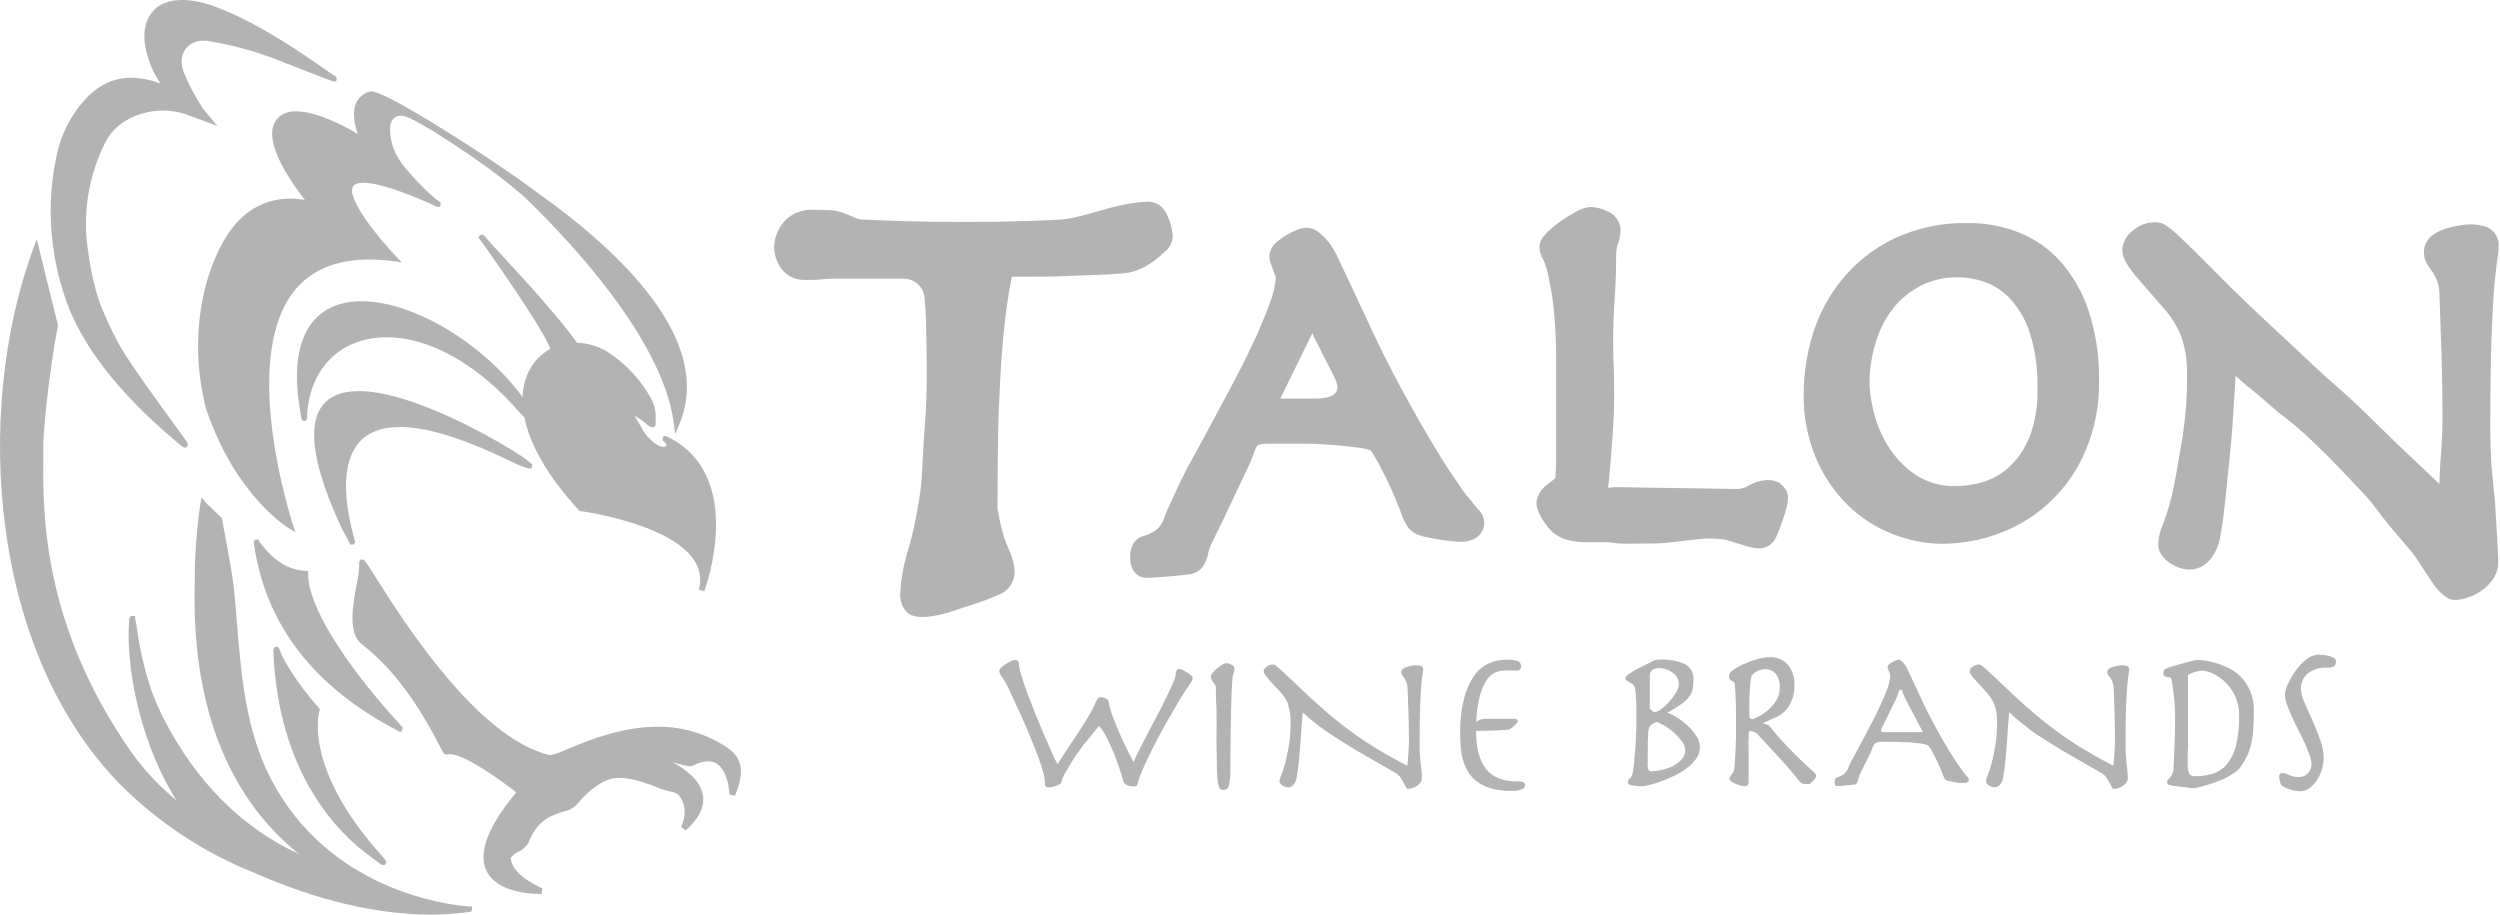 <svg width="82" height="30" viewBox="0 0 82 30" fill="none" xmlns="http://www.w3.org/2000/svg">
<path d="M32.835 21.896C32.885 21.853 32.939 21.814 32.995 21.779C33.052 21.743 33.111 21.709 33.171 21.68C33.21 21.661 33.252 21.65 33.295 21.647C33.311 21.644 33.328 21.645 33.343 21.649C33.359 21.654 33.374 21.663 33.386 21.674C33.398 21.685 33.407 21.699 33.413 21.715C33.418 21.73 33.42 21.747 33.418 21.764C33.428 21.883 33.452 22.001 33.49 22.114C33.538 22.279 33.601 22.47 33.679 22.684C33.757 22.898 33.844 23.125 33.94 23.364C34.036 23.602 34.131 23.832 34.225 24.054C34.319 24.276 34.407 24.478 34.489 24.66C34.571 24.84 34.637 24.976 34.688 25.068C34.719 25.013 34.769 24.936 34.835 24.837L35.056 24.496L35.317 24.104C35.408 23.968 35.494 23.834 35.574 23.702C35.654 23.571 35.734 23.451 35.791 23.339C35.843 23.25 35.889 23.157 35.928 23.06C35.95 23.003 35.98 22.949 36.018 22.9C36.028 22.889 36.041 22.881 36.055 22.875C36.069 22.869 36.084 22.866 36.099 22.866C36.122 22.867 36.144 22.871 36.165 22.876L36.252 22.9C36.278 22.909 36.302 22.922 36.324 22.939C36.332 22.943 36.339 22.95 36.344 22.958C36.349 22.965 36.352 22.974 36.354 22.983C36.392 23.199 36.454 23.41 36.54 23.613C36.724 24.087 36.938 24.549 37.18 24.997C37.222 24.897 37.285 24.763 37.369 24.596L37.648 24.05C37.748 23.852 37.855 23.65 37.968 23.444C38.081 23.238 38.178 23.046 38.259 22.866C38.346 22.688 38.417 22.534 38.475 22.402C38.517 22.321 38.546 22.234 38.562 22.145C38.556 22.089 38.568 22.033 38.595 21.984C38.607 21.971 38.622 21.96 38.638 21.953C38.655 21.945 38.673 21.942 38.691 21.943C38.728 21.948 38.764 21.959 38.797 21.978C38.847 22.002 38.895 22.029 38.941 22.06C38.985 22.089 39.027 22.121 39.068 22.156C39.094 22.174 39.113 22.2 39.122 22.231C39.12 22.27 39.109 22.308 39.088 22.341C39.066 22.383 39.027 22.441 38.975 22.516C38.922 22.591 38.856 22.692 38.776 22.819C38.696 22.945 38.598 23.108 38.485 23.31C38.339 23.558 38.198 23.806 38.062 24.056C37.927 24.306 37.808 24.538 37.705 24.754C37.598 24.967 37.514 25.153 37.451 25.311C37.403 25.414 37.364 25.521 37.337 25.631C37.323 25.738 37.286 25.791 37.227 25.791H37.134C37.094 25.789 37.055 25.782 37.017 25.77C36.978 25.759 36.942 25.742 36.91 25.719C36.879 25.698 36.857 25.666 36.847 25.63C36.819 25.523 36.777 25.383 36.721 25.21C36.663 25.036 36.597 24.858 36.522 24.674C36.447 24.49 36.362 24.32 36.285 24.162C36.224 24.034 36.143 23.916 36.045 23.814C35.977 23.896 35.899 23.992 35.811 24.102C35.724 24.212 35.632 24.322 35.536 24.432C35.446 24.554 35.359 24.677 35.275 24.8C35.191 24.924 35.118 25.041 35.056 25.149C34.987 25.26 34.931 25.358 34.888 25.445C34.852 25.51 34.827 25.579 34.816 25.652C34.811 25.666 34.804 25.679 34.795 25.69C34.786 25.702 34.774 25.711 34.761 25.718C34.725 25.74 34.687 25.758 34.647 25.772C34.604 25.788 34.559 25.801 34.513 25.811C34.477 25.819 34.44 25.824 34.403 25.825C34.367 25.828 34.331 25.817 34.303 25.794C34.277 25.75 34.266 25.698 34.273 25.647C34.268 25.558 34.254 25.47 34.231 25.383C34.185 25.203 34.129 25.025 34.063 24.852C33.978 24.618 33.857 24.315 33.7 23.944C33.543 23.573 33.333 23.112 33.071 22.562C33.015 22.435 32.945 22.315 32.864 22.202C32.812 22.146 32.781 22.075 32.774 21.999C32.783 21.959 32.806 21.923 32.84 21.9" fill="#B3B3B3"/>
<path d="M39.89 23.087C39.884 22.95 39.881 22.822 39.881 22.703C39.883 22.65 39.883 22.596 39.881 22.543C39.877 22.501 39.86 22.461 39.833 22.43C39.795 22.39 39.763 22.345 39.74 22.295C39.724 22.259 39.716 22.22 39.716 22.181C39.724 22.137 39.746 22.096 39.778 22.064C39.822 22.012 39.87 21.964 39.922 21.92C39.975 21.876 40.031 21.836 40.09 21.8C40.13 21.772 40.176 21.755 40.225 21.749C40.286 21.753 40.345 21.773 40.396 21.807C40.419 21.815 40.439 21.828 40.456 21.846C40.472 21.863 40.485 21.883 40.492 21.906C40.492 21.963 40.482 22.02 40.462 22.074C40.439 22.14 40.426 22.208 40.423 22.277C40.404 22.479 40.389 22.817 40.379 23.291C40.368 23.765 40.36 24.412 40.355 25.233C40.365 25.416 40.348 25.6 40.303 25.779C40.294 25.816 40.273 25.85 40.242 25.874C40.212 25.899 40.174 25.912 40.135 25.913C40.106 25.914 40.076 25.909 40.049 25.897C40.017 25.877 39.994 25.846 39.983 25.811C39.96 25.743 39.945 25.672 39.938 25.601C39.927 25.507 39.919 25.376 39.914 25.209C39.914 25.049 39.914 24.831 39.905 24.576C39.895 24.322 39.905 24.014 39.905 23.652C39.905 23.409 39.901 23.219 39.895 23.083" fill="#B3B3B3"/>
<path d="M42.259 23.113C42.193 22.95 42.097 22.802 41.974 22.676L41.699 22.378C41.63 22.303 41.577 22.241 41.539 22.192C41.511 22.158 41.487 22.121 41.467 22.082C41.456 22.06 41.45 22.035 41.449 22.01C41.454 21.982 41.464 21.955 41.479 21.932C41.495 21.908 41.515 21.888 41.539 21.872C41.6 21.821 41.678 21.795 41.758 21.797C41.774 21.797 41.789 21.801 41.803 21.807C41.835 21.825 41.865 21.846 41.893 21.869C41.936 21.903 41.997 21.957 42.075 22.029C42.153 22.102 42.26 22.202 42.395 22.329C42.757 22.681 43.09 22.99 43.394 23.256C43.698 23.521 43.997 23.762 44.291 23.977C44.583 24.191 44.88 24.389 45.181 24.571C45.482 24.754 45.808 24.936 46.161 25.117L46.185 24.85C46.191 24.772 46.197 24.699 46.202 24.631C46.202 24.562 46.202 24.491 46.212 24.421C46.221 24.351 46.212 24.274 46.212 24.19C46.212 23.888 46.207 23.611 46.197 23.36C46.188 23.108 46.179 22.852 46.17 22.591C46.169 22.516 46.155 22.442 46.129 22.372C46.109 22.324 46.085 22.277 46.056 22.234L45.988 22.138C45.968 22.11 45.957 22.076 45.957 22.042C45.957 22.022 45.962 22.002 45.972 21.984C45.981 21.966 45.995 21.951 46.012 21.94C46.052 21.91 46.098 21.888 46.146 21.874C46.199 21.858 46.252 21.845 46.306 21.835C46.355 21.827 46.404 21.822 46.454 21.821C46.505 21.821 46.555 21.829 46.604 21.845C46.628 21.852 46.649 21.867 46.662 21.888C46.676 21.909 46.682 21.934 46.679 21.959C46.678 22.009 46.672 22.06 46.662 22.109C46.65 22.173 46.636 22.287 46.62 22.449C46.604 22.611 46.591 22.841 46.582 23.14C46.57 23.44 46.564 23.847 46.564 24.36C46.564 24.52 46.564 24.653 46.574 24.768C46.583 24.884 46.59 24.988 46.601 25.077C46.612 25.167 46.622 25.245 46.628 25.314C46.635 25.383 46.638 25.45 46.638 25.514C46.639 25.573 46.62 25.629 46.583 25.674C46.548 25.719 46.505 25.758 46.457 25.788C46.411 25.817 46.361 25.839 46.309 25.854C46.269 25.866 46.228 25.873 46.186 25.875C46.17 25.872 46.155 25.866 46.142 25.856C46.129 25.846 46.12 25.832 46.114 25.817L46.042 25.679C46.015 25.626 45.981 25.57 45.943 25.511C45.902 25.449 45.847 25.397 45.783 25.359C45.417 25.146 45.097 24.962 44.822 24.807C44.548 24.652 44.314 24.512 44.121 24.387C43.924 24.266 43.757 24.159 43.62 24.067C43.483 23.975 43.363 23.89 43.26 23.813C43.156 23.736 43.063 23.652 42.981 23.59C42.9 23.528 42.821 23.444 42.733 23.366C42.719 23.466 42.706 23.604 42.695 23.779C42.683 23.954 42.67 24.143 42.656 24.346C42.642 24.55 42.625 24.755 42.605 24.96C42.585 25.166 42.559 25.352 42.527 25.518C42.513 25.604 42.474 25.685 42.416 25.751C42.396 25.774 42.371 25.792 42.344 25.805C42.316 25.818 42.286 25.826 42.256 25.826C42.227 25.825 42.198 25.821 42.17 25.812C42.136 25.803 42.103 25.789 42.074 25.77C42.046 25.754 42.02 25.733 41.998 25.71C41.979 25.689 41.968 25.662 41.968 25.634C41.974 25.562 41.994 25.491 42.026 25.425C42.074 25.301 42.115 25.175 42.149 25.047C42.193 24.889 42.234 24.697 42.272 24.471C42.314 24.206 42.334 23.938 42.331 23.67C42.336 23.482 42.307 23.295 42.245 23.118" fill="#B3B3B3"/>
<path d="M49.783 23.659C49.777 23.684 49.764 23.707 49.746 23.725C49.717 23.758 49.686 23.789 49.653 23.817C49.619 23.847 49.583 23.875 49.546 23.901C49.521 23.92 49.491 23.931 49.459 23.934C49.253 23.953 49.062 23.963 48.886 23.965C48.71 23.967 48.553 23.97 48.416 23.974C48.416 24.524 48.522 24.938 48.736 25.215C48.949 25.492 49.293 25.631 49.767 25.631C49.836 25.626 49.905 25.636 49.97 25.659C49.989 25.671 50.003 25.689 50.012 25.71C50.021 25.73 50.024 25.753 50.021 25.775C50.014 25.801 50.002 25.824 49.984 25.843C49.966 25.863 49.944 25.877 49.919 25.886C49.803 25.93 49.679 25.949 49.555 25.94C49.33 25.945 49.106 25.916 48.889 25.854C48.723 25.805 48.567 25.727 48.428 25.623C48.31 25.533 48.211 25.419 48.137 25.29C48.067 25.165 48.013 25.031 47.977 24.892C47.94 24.753 47.917 24.612 47.908 24.469C47.898 24.327 47.894 24.192 47.894 24.064C47.885 23.676 47.928 23.289 48.02 22.913C48.086 22.645 48.199 22.392 48.353 22.164C48.474 21.988 48.64 21.848 48.833 21.759C49.01 21.68 49.2 21.639 49.394 21.639C49.526 21.631 49.659 21.646 49.786 21.683C49.818 21.696 49.845 21.718 49.863 21.747C49.882 21.776 49.891 21.809 49.888 21.844C49.892 21.862 49.892 21.882 49.887 21.901C49.882 21.919 49.873 21.936 49.861 21.951C49.848 21.965 49.833 21.977 49.815 21.985C49.797 21.992 49.778 21.995 49.759 21.994H49.354C49.243 21.994 49.134 22.018 49.033 22.063C48.917 22.12 48.819 22.21 48.752 22.321C48.653 22.481 48.58 22.656 48.536 22.839C48.468 23.116 48.428 23.4 48.419 23.685C48.457 23.651 48.501 23.625 48.548 23.606C48.606 23.584 48.666 23.574 48.728 23.576H49.655C49.741 23.576 49.784 23.603 49.784 23.657" fill="#B3B3B3"/>
<path d="M53.664 22.993C53.662 22.877 53.654 22.761 53.641 22.646C53.637 22.589 53.62 22.535 53.593 22.485C53.571 22.457 53.545 22.434 53.514 22.417L53.367 22.33C53.35 22.321 53.337 22.308 53.328 22.291C53.319 22.275 53.315 22.256 53.316 22.237C53.316 22.217 53.324 22.198 53.336 22.183C53.368 22.149 53.404 22.12 53.444 22.096C53.531 22.038 53.621 21.985 53.714 21.936C53.838 21.872 54.01 21.785 54.23 21.675C54.258 21.662 54.288 21.651 54.319 21.645C54.372 21.637 54.426 21.634 54.479 21.635C54.747 21.623 55.014 21.672 55.259 21.779C55.352 21.827 55.429 21.902 55.48 21.994C55.531 22.086 55.553 22.191 55.544 22.295C55.546 22.402 55.537 22.51 55.517 22.615C55.497 22.706 55.456 22.79 55.397 22.862C55.322 22.952 55.235 23.032 55.139 23.099C54.995 23.2 54.846 23.293 54.692 23.377C54.805 23.417 54.913 23.471 55.013 23.537C55.137 23.615 55.253 23.704 55.36 23.805C55.467 23.905 55.562 24.018 55.642 24.141C55.716 24.25 55.756 24.378 55.758 24.509C55.758 24.646 55.714 24.78 55.632 24.89C55.542 25.013 55.434 25.121 55.312 25.21C55.181 25.307 55.04 25.389 54.892 25.457C54.739 25.528 54.594 25.588 54.459 25.636C54.323 25.684 54.205 25.721 54.105 25.747C54.042 25.765 53.978 25.778 53.913 25.785C53.772 25.791 53.631 25.781 53.493 25.755C53.466 25.751 53.441 25.739 53.423 25.719C53.404 25.7 53.393 25.674 53.391 25.647C53.394 25.623 53.402 25.6 53.414 25.58C53.427 25.559 53.443 25.541 53.463 25.527C53.51 25.486 53.541 25.429 53.549 25.367C53.562 25.303 53.577 25.207 53.589 25.082C53.602 24.957 53.617 24.815 53.631 24.656C53.645 24.498 53.655 24.336 53.661 24.15C53.668 23.965 53.673 23.798 53.673 23.628C53.673 23.358 53.673 23.148 53.673 22.996L53.664 22.993ZM54.041 25.047C54.041 25.103 54.047 25.16 54.058 25.215C54.062 25.242 54.075 25.267 54.097 25.284C54.117 25.294 54.14 25.299 54.162 25.298C54.27 25.296 54.377 25.283 54.483 25.26C54.608 25.235 54.731 25.193 54.846 25.137C54.959 25.082 55.061 25.009 55.149 24.92C55.19 24.878 55.223 24.828 55.245 24.773C55.266 24.718 55.277 24.659 55.275 24.6C55.271 24.506 55.239 24.415 55.182 24.339C55.115 24.242 55.038 24.152 54.952 24.072C54.86 23.985 54.759 23.906 54.652 23.838C54.556 23.775 54.454 23.721 54.346 23.678C54.304 23.693 54.263 23.711 54.223 23.733C54.188 23.751 54.156 23.774 54.127 23.801C54.083 23.878 54.06 23.965 54.062 24.053C54.05 24.183 54.044 24.411 54.046 24.736C54.046 24.864 54.046 24.967 54.046 25.042L54.041 25.047ZM54.19 23.321C54.216 23.342 54.249 23.354 54.282 23.355C54.359 23.344 54.431 23.31 54.489 23.259C54.583 23.188 54.669 23.109 54.747 23.022C54.831 22.928 54.906 22.827 54.971 22.719C55.029 22.632 55.062 22.531 55.067 22.426C55.066 22.363 55.051 22.3 55.022 22.244C54.991 22.182 54.947 22.127 54.892 22.084C54.83 22.032 54.759 21.992 54.683 21.964C54.593 21.93 54.497 21.914 54.401 21.916C54.33 21.914 54.26 21.933 54.199 21.972C54.168 21.995 54.144 22.027 54.128 22.063C54.113 22.1 54.108 22.139 54.113 22.178V23.247C54.137 23.272 54.164 23.295 54.191 23.316" fill="#B3B3B3"/>
<path d="M58.649 21.807C58.792 21.996 58.866 22.229 58.859 22.466C58.86 22.6 58.843 22.733 58.807 22.862C58.778 22.968 58.733 23.07 58.675 23.164C58.625 23.242 58.565 23.313 58.495 23.374C58.439 23.423 58.377 23.465 58.31 23.497L57.829 23.717V23.728C57.874 23.736 57.918 23.747 57.961 23.763C57.999 23.778 58.033 23.804 58.057 23.838C58.249 24.077 58.435 24.291 58.617 24.479C58.798 24.666 58.958 24.826 59.097 24.959C59.24 25.092 59.353 25.197 59.44 25.279C59.494 25.317 59.539 25.366 59.571 25.423C59.571 25.452 59.565 25.481 59.553 25.508C59.535 25.543 59.511 25.574 59.481 25.601C59.44 25.642 59.409 25.672 59.389 25.69C59.371 25.708 59.347 25.717 59.323 25.718H59.212C59.178 25.718 59.145 25.712 59.113 25.7C59.073 25.68 59.039 25.651 59.014 25.614L58.78 25.329C58.691 25.222 58.566 25.08 58.406 24.903L57.664 24.102C57.627 24.058 57.578 24.024 57.523 24.003C57.472 23.986 57.418 23.978 57.363 23.979C57.363 24.053 57.36 24.133 57.354 24.219C57.347 24.306 57.347 24.407 57.354 24.522V25.642C57.354 25.677 57.345 25.712 57.327 25.742C57.315 25.758 57.299 25.77 57.281 25.778C57.262 25.786 57.242 25.789 57.223 25.787C57.178 25.785 57.134 25.777 57.091 25.766C57.037 25.752 56.983 25.733 56.931 25.711C56.88 25.691 56.832 25.665 56.787 25.633C56.77 25.623 56.756 25.61 56.745 25.594C56.735 25.578 56.728 25.559 56.726 25.54C56.73 25.507 56.744 25.476 56.765 25.45C56.79 25.413 56.821 25.37 56.858 25.319C56.882 25.244 56.895 25.167 56.896 25.088C56.908 24.958 56.917 24.811 56.923 24.645C56.93 24.48 56.935 24.32 56.941 24.165C56.941 24.005 56.941 23.884 56.941 23.801V23.436C56.941 23.244 56.937 23.06 56.93 22.884C56.922 22.708 56.912 22.558 56.899 22.434C56.899 22.42 56.895 22.406 56.889 22.394C56.882 22.381 56.872 22.37 56.861 22.362L56.798 22.332C56.776 22.321 56.757 22.306 56.741 22.287C56.72 22.258 56.71 22.223 56.714 22.188C56.712 22.153 56.719 22.118 56.735 22.086C56.75 22.055 56.774 22.028 56.803 22.008C56.915 21.927 57.035 21.857 57.16 21.799C57.274 21.745 57.391 21.698 57.511 21.658C57.608 21.625 57.709 21.598 57.81 21.579C57.879 21.566 57.949 21.558 58.02 21.555C58.14 21.546 58.261 21.565 58.372 21.611C58.484 21.658 58.582 21.73 58.66 21.823L58.649 21.807ZM57.496 23.584C57.552 23.567 57.606 23.544 57.656 23.515C57.764 23.461 57.865 23.395 57.959 23.32C58.071 23.229 58.168 23.12 58.247 22.999C58.332 22.872 58.376 22.723 58.374 22.57C58.39 22.399 58.341 22.227 58.236 22.09C58.194 22.045 58.143 22.009 58.086 21.985C58.029 21.961 57.968 21.948 57.906 21.949C57.821 21.951 57.737 21.969 57.66 22.004C57.577 22.036 57.505 22.092 57.453 22.164C57.436 22.222 57.425 22.281 57.419 22.341C57.41 22.42 57.402 22.502 57.395 22.609C57.389 22.716 57.383 22.814 57.378 22.929C57.373 23.044 57.378 23.139 57.378 23.235V23.531C57.39 23.552 57.409 23.568 57.431 23.578C57.453 23.587 57.477 23.59 57.501 23.585" fill="#B3B3B3"/>
<path d="M61.724 24.328C61.67 24.328 61.616 24.336 61.564 24.352C61.528 24.364 61.495 24.387 61.471 24.418C61.444 24.457 61.424 24.5 61.41 24.546C61.38 24.631 61.345 24.714 61.303 24.794L61.159 25.082C61.111 25.178 61.068 25.266 61.029 25.346C60.999 25.404 60.975 25.466 60.958 25.529C60.953 25.585 60.935 25.64 60.906 25.689C60.887 25.713 60.859 25.73 60.828 25.734L60.668 25.751L60.485 25.769L60.325 25.779H60.243C60.232 25.778 60.221 25.775 60.212 25.768C60.202 25.761 60.196 25.751 60.192 25.74C60.181 25.718 60.175 25.693 60.175 25.668C60.172 25.625 60.178 25.582 60.192 25.542C60.2 25.53 60.209 25.52 60.221 25.513C60.232 25.505 60.245 25.5 60.258 25.497C60.333 25.476 60.404 25.442 60.468 25.398C60.551 25.332 60.612 25.242 60.642 25.14C60.676 25.056 60.716 24.974 60.762 24.896L61.02 24.416L61.34 23.811C61.457 23.593 61.564 23.38 61.66 23.171C61.756 22.961 61.84 22.769 61.904 22.59C61.959 22.454 61.991 22.31 62 22.164C61.998 22.144 61.994 22.125 61.987 22.106L61.956 22.02L61.926 21.933C61.918 21.914 61.913 21.894 61.912 21.874C61.914 21.859 61.919 21.845 61.926 21.832C61.934 21.819 61.944 21.808 61.956 21.799C61.989 21.769 62.025 21.743 62.064 21.72C62.103 21.696 62.144 21.675 62.187 21.658C62.217 21.644 62.25 21.636 62.283 21.634C62.334 21.648 62.379 21.678 62.411 21.72C62.47 21.779 62.517 21.848 62.552 21.924C62.708 22.253 62.873 22.606 63.047 22.982C63.221 23.358 63.438 23.774 63.7 24.232C63.864 24.52 64.003 24.749 64.116 24.919C64.229 25.089 64.32 25.218 64.388 25.306C64.457 25.396 64.505 25.457 64.535 25.489C64.557 25.507 64.572 25.531 64.58 25.558C64.583 25.577 64.579 25.598 64.57 25.615C64.561 25.633 64.547 25.648 64.529 25.657C64.496 25.673 64.459 25.681 64.422 25.681C64.395 25.681 64.355 25.681 64.305 25.681C64.255 25.681 64.203 25.67 64.145 25.66L63.985 25.633C63.949 25.627 63.913 25.618 63.879 25.606C63.856 25.6 63.836 25.589 63.818 25.574C63.8 25.559 63.785 25.54 63.775 25.519C63.746 25.469 63.723 25.415 63.706 25.359C63.692 25.319 63.663 25.249 63.62 25.149C63.577 25.05 63.53 24.951 63.479 24.85C63.428 24.749 63.38 24.66 63.335 24.579C63.312 24.527 63.277 24.481 63.232 24.445C63.158 24.415 63.079 24.395 62.999 24.387C62.888 24.371 62.77 24.359 62.642 24.351C62.514 24.343 62.387 24.336 62.264 24.333H61.976H61.712L61.724 24.328ZM62.512 22.948C62.469 22.871 62.434 22.789 62.406 22.705C62.406 22.684 62.398 22.665 62.385 22.649C62.372 22.634 62.354 22.623 62.334 22.618C62.326 22.619 62.318 22.623 62.311 22.628C62.304 22.634 62.299 22.641 62.296 22.649C62.282 22.674 62.271 22.7 62.262 22.727C62.251 22.759 62.24 22.791 62.232 22.823C62.223 22.854 62.211 22.884 62.197 22.913L61.84 23.641C61.789 23.748 61.753 23.823 61.729 23.866C61.711 23.896 61.699 23.93 61.696 23.965C61.696 23.997 61.734 24.013 61.812 24.013H63.071L62.512 22.948Z" fill="#B3B3B3"/>
<path d="M65.415 23.113C65.35 22.95 65.253 22.802 65.131 22.676L64.855 22.378C64.786 22.303 64.734 22.241 64.695 22.192C64.668 22.158 64.643 22.121 64.623 22.082C64.612 22.06 64.606 22.035 64.606 22.01C64.61 21.982 64.62 21.955 64.636 21.932C64.651 21.908 64.671 21.888 64.695 21.872C64.757 21.821 64.835 21.795 64.914 21.797C64.93 21.797 64.945 21.801 64.959 21.807C64.991 21.825 65.021 21.846 65.049 21.869C65.093 21.903 65.153 21.957 65.231 22.029C65.308 22.1 65.414 22.201 65.552 22.329C65.913 22.681 66.247 22.99 66.552 23.256C66.857 23.521 67.156 23.762 67.449 23.977C67.741 24.191 68.038 24.389 68.339 24.571C68.64 24.754 68.966 24.936 69.318 25.117L69.343 24.85C69.343 24.771 69.355 24.698 69.36 24.631C69.365 24.563 69.36 24.491 69.37 24.421C69.379 24.351 69.37 24.274 69.37 24.19C69.37 23.888 69.365 23.611 69.357 23.36C69.348 23.108 69.339 22.852 69.33 22.591C69.328 22.516 69.314 22.442 69.288 22.372C69.269 22.324 69.245 22.277 69.216 22.234C69.19 22.197 69.168 22.165 69.147 22.138C69.126 22.11 69.115 22.077 69.115 22.042C69.115 22.022 69.12 22.002 69.13 21.984C69.139 21.966 69.153 21.951 69.17 21.94C69.21 21.91 69.256 21.888 69.304 21.874C69.356 21.858 69.41 21.845 69.464 21.835C69.513 21.827 69.562 21.822 69.611 21.821C69.662 21.822 69.713 21.83 69.762 21.845C69.786 21.852 69.806 21.867 69.82 21.888C69.834 21.909 69.84 21.934 69.837 21.959C69.835 22.009 69.829 22.06 69.82 22.109C69.808 22.173 69.794 22.287 69.778 22.449C69.762 22.61 69.748 22.843 69.736 23.143C69.725 23.444 69.719 23.849 69.719 24.363C69.719 24.523 69.719 24.656 69.728 24.771C69.738 24.887 69.744 24.991 69.755 25.081C69.767 25.17 69.776 25.249 69.783 25.317C69.789 25.386 69.792 25.453 69.792 25.518C69.794 25.576 69.775 25.633 69.738 25.678C69.703 25.723 69.66 25.761 69.611 25.791C69.566 25.82 69.516 25.842 69.464 25.857C69.424 25.869 69.383 25.876 69.341 25.878C69.325 25.876 69.309 25.87 69.296 25.859C69.284 25.849 69.274 25.836 69.269 25.82L69.197 25.682C69.169 25.63 69.136 25.574 69.097 25.514C69.056 25.452 69.002 25.4 68.937 25.362C68.571 25.149 68.251 24.965 67.977 24.81C67.703 24.655 67.469 24.515 67.276 24.39C67.078 24.269 66.911 24.162 66.775 24.07C66.638 23.979 66.524 23.892 66.432 23.809C66.328 23.733 66.235 23.649 66.153 23.587C66.072 23.524 65.993 23.441 65.905 23.363C65.891 23.463 65.879 23.601 65.867 23.776C65.855 23.951 65.842 24.14 65.829 24.343C65.815 24.546 65.798 24.751 65.777 24.957C65.757 25.163 65.731 25.349 65.699 25.514C65.685 25.601 65.647 25.682 65.588 25.748C65.568 25.771 65.544 25.789 65.516 25.802C65.489 25.815 65.459 25.822 65.428 25.823C65.399 25.822 65.37 25.817 65.342 25.809C65.308 25.8 65.276 25.786 65.246 25.767C65.218 25.751 65.193 25.73 65.171 25.706C65.151 25.686 65.141 25.659 65.14 25.631C65.147 25.558 65.167 25.487 65.199 25.422C65.248 25.298 65.289 25.172 65.323 25.044C65.366 24.886 65.407 24.694 65.446 24.467C65.487 24.203 65.507 23.935 65.504 23.667C65.508 23.479 65.479 23.292 65.417 23.115" fill="#B3B3B3"/>
<path d="M71.805 25.839L71.686 25.823L71.301 25.775C71.244 25.771 71.187 25.758 71.133 25.737C71.118 25.731 71.104 25.72 71.095 25.706C71.086 25.692 71.081 25.675 71.082 25.658C71.081 25.643 71.083 25.627 71.088 25.612C71.093 25.597 71.102 25.584 71.112 25.572L71.181 25.5C71.211 25.465 71.235 25.425 71.253 25.383C71.28 25.315 71.294 25.243 71.295 25.17C71.309 24.895 71.32 24.613 71.329 24.325C71.338 24.037 71.343 23.768 71.343 23.524C71.343 23.423 71.34 23.316 71.333 23.204C71.333 23.087 71.317 22.972 71.306 22.857C71.295 22.742 71.282 22.636 71.268 22.537C71.253 22.438 71.24 22.357 71.226 22.293C71.225 22.277 71.218 22.262 71.208 22.249C71.198 22.236 71.184 22.226 71.168 22.221L71.079 22.204C71.051 22.2 71.023 22.192 70.997 22.18C70.982 22.17 70.971 22.156 70.964 22.139C70.957 22.123 70.955 22.104 70.959 22.087C70.956 22.062 70.959 22.037 70.968 22.014C70.977 21.99 70.992 21.969 71.01 21.952C71.082 21.911 71.16 21.88 71.24 21.86L71.721 21.722C71.822 21.695 71.903 21.675 71.964 21.663C72.01 21.653 72.058 21.647 72.105 21.645L72.265 21.658C72.382 21.671 72.499 21.694 72.612 21.727C72.762 21.768 72.907 21.822 73.048 21.887C73.205 21.959 73.35 22.056 73.475 22.175C73.61 22.308 73.719 22.466 73.795 22.639C73.888 22.85 73.933 23.079 73.927 23.31C73.927 23.548 73.92 23.758 73.906 23.939C73.895 24.101 73.871 24.262 73.834 24.419C73.802 24.553 73.757 24.683 73.699 24.807C73.641 24.929 73.572 25.045 73.493 25.154C73.434 25.23 73.364 25.297 73.283 25.349C73.192 25.414 73.096 25.472 72.995 25.521C72.888 25.571 72.777 25.617 72.662 25.658C72.548 25.7 72.441 25.734 72.342 25.762C72.243 25.791 72.158 25.812 72.084 25.828C71.991 25.855 71.894 25.859 71.799 25.841L71.805 25.839ZM71.757 24.597C71.757 24.765 71.757 24.919 71.757 25.061C71.745 25.174 71.764 25.288 71.812 25.391C71.834 25.416 71.862 25.435 71.894 25.447C71.925 25.459 71.958 25.463 71.991 25.46C72.19 25.462 72.388 25.435 72.579 25.378C72.756 25.322 72.914 25.217 73.035 25.076C73.178 24.901 73.28 24.697 73.334 24.479C73.413 24.162 73.449 23.836 73.442 23.51C73.45 23.261 73.398 23.013 73.29 22.788C73.202 22.613 73.082 22.455 72.936 22.324C72.817 22.218 72.681 22.133 72.534 22.073C72.44 22.032 72.341 22.006 72.239 21.997C72.153 21.999 72.067 22.014 71.985 22.042C71.908 22.065 71.834 22.099 71.766 22.141V24.085C71.766 24.259 71.766 24.43 71.766 24.597" fill="#B3B3B3"/>
<path d="M74.79 25.386C74.799 25.377 74.809 25.37 74.82 25.364C74.831 25.359 74.844 25.356 74.856 25.356C74.936 25.36 75.013 25.383 75.083 25.422C75.183 25.468 75.293 25.49 75.403 25.487C75.46 25.489 75.516 25.479 75.567 25.457C75.619 25.435 75.665 25.401 75.703 25.359C75.775 25.284 75.815 25.184 75.816 25.081C75.812 24.971 75.79 24.863 75.751 24.76C75.708 24.636 75.653 24.504 75.591 24.365C75.528 24.226 75.456 24.082 75.381 23.933C75.306 23.784 75.235 23.64 75.171 23.499C75.107 23.358 75.053 23.227 75.011 23.103C74.972 23.001 74.949 22.893 74.946 22.783C74.955 22.667 74.987 22.555 75.038 22.45C75.106 22.296 75.189 22.15 75.287 22.013C75.387 21.87 75.507 21.741 75.644 21.632C75.762 21.532 75.911 21.475 76.066 21.472C76.113 21.474 76.16 21.477 76.207 21.483C76.269 21.49 76.33 21.501 76.39 21.517C76.445 21.532 76.499 21.552 76.55 21.579C76.569 21.587 76.585 21.6 76.597 21.616C76.609 21.633 76.617 21.652 76.618 21.672C76.623 21.704 76.621 21.737 76.611 21.768C76.602 21.799 76.587 21.827 76.566 21.852C76.49 21.889 76.406 21.905 76.322 21.9C76.086 21.886 75.853 21.96 75.669 22.109C75.605 22.171 75.553 22.246 75.519 22.329C75.485 22.411 75.468 22.5 75.469 22.59C75.478 22.746 75.518 22.898 75.586 23.039C75.664 23.221 75.75 23.416 75.844 23.624C75.938 23.832 76.023 24.045 76.101 24.264C76.177 24.469 76.216 24.686 76.218 24.904C76.213 24.981 76.201 25.057 76.183 25.132C76.157 25.255 76.115 25.374 76.057 25.485C75.993 25.606 75.909 25.714 75.808 25.806C75.698 25.904 75.554 25.956 75.407 25.95C75.353 25.948 75.299 25.941 75.246 25.929C75.182 25.916 75.119 25.897 75.058 25.875C75.003 25.854 74.949 25.83 74.897 25.802C74.862 25.789 74.831 25.763 74.811 25.73C74.798 25.689 74.785 25.649 74.778 25.61C74.766 25.571 74.759 25.53 74.757 25.489C74.753 25.45 74.764 25.412 74.787 25.381" fill="#B3B3B3"/>
<path d="M48.147 16.305C47.987 16.104 47.782 15.803 47.52 15.406C47.257 15.009 46.934 14.476 46.546 13.796C45.931 12.72 45.42 11.742 45.013 10.863C44.605 9.984 44.214 9.149 43.839 8.359C43.737 8.144 43.6 7.948 43.432 7.778C43.264 7.633 43.18 7.5 42.877 7.469C42.752 7.474 42.63 7.501 42.515 7.551C42.394 7.599 42.277 7.658 42.166 7.727C42.055 7.793 41.951 7.871 41.856 7.958C41.79 8.012 41.736 8.08 41.698 8.157C41.66 8.233 41.639 8.317 41.636 8.403C41.638 8.492 41.657 8.581 41.691 8.664C41.71 8.721 41.736 8.787 41.761 8.862L41.836 9.067L41.848 9.104C41.821 9.398 41.752 9.686 41.643 9.96C41.494 10.371 41.306 10.819 41.078 11.305C40.849 11.791 40.596 12.29 40.319 12.802C40.043 13.317 39.786 13.797 39.547 14.243C39.307 14.681 39.104 15.054 38.936 15.363C38.841 15.538 38.668 15.899 38.51 16.242C38.351 16.585 38.227 16.852 38.19 16.977C38.141 17.137 38.047 17.279 37.919 17.387C37.801 17.471 37.669 17.534 37.53 17.574C37.452 17.593 37.379 17.627 37.314 17.675C37.25 17.723 37.196 17.783 37.156 17.852C37.087 18.003 37.057 18.168 37.069 18.333C37.071 18.444 37.096 18.553 37.143 18.653C37.18 18.738 37.24 18.811 37.316 18.864C37.392 18.917 37.481 18.948 37.573 18.954H37.593C37.637 18.954 37.695 18.954 37.807 18.946C37.919 18.938 38.047 18.931 38.19 18.92C38.332 18.909 38.484 18.896 38.636 18.879L39.014 18.837C39.181 18.817 39.335 18.734 39.441 18.603C39.552 18.445 39.621 18.262 39.643 18.07C39.68 17.954 39.727 17.842 39.784 17.734C39.875 17.544 39.978 17.335 40.092 17.108C40.205 16.881 40.764 15.675 40.871 15.461C40.977 15.254 41.067 15.04 41.142 14.82C41.162 14.751 41.193 14.685 41.233 14.625C41.246 14.608 41.264 14.596 41.284 14.59C41.372 14.565 41.462 14.553 41.553 14.553C41.705 14.553 41.91 14.553 42.168 14.553C42.328 14.553 42.552 14.553 42.847 14.553C43.141 14.553 43.423 14.572 43.722 14.595C44.022 14.617 44.292 14.644 44.545 14.681C44.687 14.698 44.826 14.728 44.961 14.773C45.006 14.832 45.046 14.894 45.081 14.96C45.188 15.141 45.299 15.349 45.414 15.582C45.531 15.816 45.64 16.048 45.735 16.276C45.829 16.503 45.895 16.666 45.925 16.74C45.972 16.896 46.036 17.047 46.117 17.188C46.165 17.279 46.23 17.358 46.309 17.423C46.389 17.487 46.48 17.535 46.578 17.563C46.67 17.593 46.764 17.616 46.858 17.633C46.978 17.656 47.103 17.678 47.238 17.701C47.372 17.723 47.507 17.741 47.635 17.752C47.763 17.763 47.859 17.771 47.945 17.771C48.086 17.77 48.225 17.738 48.352 17.678C48.44 17.636 48.515 17.572 48.572 17.493C48.629 17.414 48.666 17.322 48.678 17.225C48.69 17.129 48.678 17.03 48.643 16.939C48.608 16.849 48.551 16.768 48.477 16.705C48.424 16.649 48.317 16.506 48.157 16.301L48.147 16.305ZM41.993 13.075C42.041 12.978 42.099 12.859 42.169 12.714L43.015 10.99L43.044 10.93L43.111 11.081L43.621 12.083C43.853 12.538 44.236 13.098 43.013 13.075H41.985H41.993ZM67.591 8.583C67.213 8.16 66.741 7.831 66.213 7.623C65.693 7.418 65.139 7.314 64.58 7.316C63.724 7.293 62.875 7.472 62.1 7.836C61.447 8.155 60.871 8.612 60.411 9.176C59.977 9.712 59.651 10.327 59.451 10.988C59.262 11.611 59.164 12.258 59.161 12.909C59.147 13.638 59.284 14.361 59.566 15.033C59.811 15.611 60.166 16.134 60.613 16.573C61.033 16.982 61.53 17.302 62.076 17.515C62.589 17.721 63.136 17.829 63.688 17.835H63.696C64.348 17.836 64.993 17.717 65.601 17.484C66.232 17.248 66.807 16.884 67.291 16.416C67.775 15.948 68.157 15.385 68.414 14.763C68.715 14.044 68.863 13.271 68.848 12.493C68.863 11.72 68.749 10.95 68.512 10.215C68.319 9.614 68.006 9.059 67.591 8.583ZM66.548 14.372C66.399 14.742 66.169 15.073 65.875 15.341C65.634 15.558 65.347 15.718 65.036 15.811C64.768 15.892 64.49 15.937 64.21 15.944C63.713 15.968 63.22 15.833 62.805 15.559C62.443 15.303 62.138 14.976 61.908 14.598C61.696 14.251 61.541 13.873 61.449 13.477C61.377 13.193 61.334 12.902 61.319 12.61C61.318 12.146 61.386 11.685 61.521 11.241C61.639 10.835 61.831 10.455 62.089 10.12C62.335 9.809 62.645 9.555 62.998 9.374C63.373 9.184 63.789 9.089 64.209 9.097C64.54 9.097 64.869 9.159 65.177 9.281C65.489 9.406 65.767 9.604 65.987 9.858C66.261 10.179 66.467 10.553 66.591 10.956C66.764 11.531 66.844 12.13 66.828 12.73C66.848 13.29 66.755 13.849 66.554 14.372H66.548ZM38.241 8.228C38.306 8.171 38.36 8.101 38.398 8.023C38.437 7.945 38.459 7.86 38.465 7.773C38.455 7.569 38.412 7.368 38.337 7.178C38.247 6.979 38.137 6.659 37.697 6.616C36.563 6.629 35.556 7.184 34.669 7.21C33.67 7.258 32.671 7.281 31.671 7.28C30.901 7.28 30.246 7.271 29.702 7.255C29.157 7.239 28.688 7.22 28.298 7.202C28.055 7.213 27.779 6.954 27.299 6.896C27.022 6.885 26.78 6.879 26.572 6.879C26.298 6.89 26.035 6.99 25.823 7.163C25.693 7.281 25.588 7.423 25.514 7.582C25.439 7.74 25.398 7.912 25.391 8.087C25.392 8.335 25.467 8.578 25.608 8.782C25.696 8.91 25.814 9.014 25.952 9.084C26.091 9.153 26.244 9.187 26.399 9.182C26.591 9.182 26.777 9.182 26.959 9.161C27.142 9.141 27.28 9.142 27.44 9.142H29.643C29.811 9.141 29.974 9.203 30.099 9.315C30.225 9.427 30.305 9.582 30.323 9.749C30.348 10.007 30.363 10.262 30.371 10.514C30.389 11.071 30.398 11.641 30.398 12.222C30.398 12.904 30.377 13.489 30.332 13.969C30.289 14.479 30.243 15.698 30.204 15.994C30.161 16.328 30.118 16.594 30.078 16.794C30.038 16.994 29.995 17.203 29.971 17.323C29.887 17.697 29.846 17.819 29.777 18.07C29.638 18.519 29.555 18.984 29.529 19.453C29.497 19.783 29.689 20.145 29.979 20.204C30.071 20.228 30.166 20.238 30.261 20.236C30.811 20.236 31.495 19.958 31.629 19.916C32.052 19.794 32.465 19.642 32.865 19.46C32.993 19.39 33.099 19.285 33.172 19.159C33.245 19.033 33.283 18.889 33.28 18.743C33.267 18.296 33.036 17.942 32.948 17.667C32.847 17.345 32.77 17.016 32.718 16.682C32.718 15.763 32.732 14.15 32.76 13.439C32.787 12.728 32.824 12.077 32.868 11.518C32.913 10.959 32.968 10.447 33.028 10.007C33.075 9.676 33.129 9.366 33.188 9.077H33.778C34.127 9.077 34.487 9.077 34.857 9.057L35.936 9.019C36.299 9.006 36.621 8.985 36.896 8.961C37.077 8.94 37.254 8.89 37.42 8.814C37.591 8.736 37.753 8.637 37.9 8.519C38.02 8.429 38.133 8.33 38.239 8.223L38.241 8.228ZM58.41 15.864C58.281 15.782 58.13 15.741 57.977 15.747C57.757 15.755 57.543 15.818 57.354 15.93C57.247 15.993 57.128 16.03 57.005 16.04L53.002 15.978C52.917 15.977 52.831 15.986 52.748 16.005C52.748 15.951 52.758 15.89 52.766 15.824C52.789 15.594 52.813 15.327 52.838 15.024C52.862 14.718 52.886 14.383 52.91 14.036C52.934 13.689 52.947 13.324 52.945 12.976C52.943 12.629 52.945 12.299 52.929 12.029C52.913 11.758 52.911 11.488 52.911 11.188C52.911 10.742 52.929 10.284 52.961 9.811C52.993 9.339 53.011 8.836 53.011 8.339C53.011 8.23 53.029 8.122 53.063 8.018C53.119 7.864 53.15 7.702 53.155 7.538C53.149 7.404 53.105 7.274 53.026 7.166C52.947 7.057 52.838 6.974 52.713 6.927C52.544 6.842 52.359 6.795 52.17 6.789C52 6.804 51.835 6.859 51.69 6.949C51.523 7.036 51.363 7.134 51.21 7.242C51.056 7.348 50.91 7.466 50.774 7.594C50.648 7.74 50.521 7.805 50.492 8.102C50.498 8.256 50.546 8.406 50.63 8.535C50.695 8.684 50.743 8.84 50.774 9C50.854 9.35 50.914 9.705 50.955 10.063C51.02 10.678 51.049 11.297 51.041 11.916V14.212C51.041 14.545 51.041 14.838 51.041 15.085C51.041 15.331 51.027 15.517 51.017 15.682C50.974 15.73 50.827 15.824 50.686 15.946C50.602 16.015 50.532 16.101 50.482 16.198C50.432 16.294 50.402 16.401 50.395 16.509C50.403 16.627 50.435 16.741 50.489 16.846C50.547 16.97 50.619 17.088 50.704 17.196C50.775 17.305 50.862 17.402 50.961 17.486C51.053 17.553 51.151 17.611 51.253 17.66C51.319 17.684 51.387 17.704 51.456 17.72C51.62 17.762 51.789 17.783 51.959 17.784C52.058 17.784 52.145 17.784 52.189 17.784C52.234 17.784 52.705 17.784 52.705 17.784C52.794 17.784 53.025 17.83 53.278 17.832H53.321C53.561 17.832 53.885 17.824 54.29 17.824C54.72 17.824 55.812 17.652 56.007 17.664C56.209 17.661 56.41 17.675 56.609 17.704L56.929 17.805L57.333 17.928C57.463 17.968 57.598 17.987 57.733 17.985C57.843 17.979 57.95 17.942 58.041 17.88C58.132 17.817 58.205 17.732 58.252 17.632C58.33 17.461 58.398 17.286 58.455 17.107C58.511 16.962 58.557 16.815 58.594 16.665C58.623 16.56 58.641 16.453 58.647 16.345C58.649 16.255 58.628 16.167 58.588 16.087C58.547 16.007 58.488 15.938 58.415 15.887L58.41 15.864ZM81.772 15.795C81.744 15.582 81.723 15.332 81.708 15.046C81.692 14.766 81.682 14.433 81.682 14.05C81.682 12.775 81.696 11.767 81.724 11.026C81.751 10.284 81.783 9.709 81.82 9.32C81.857 8.931 81.89 8.64 81.913 8.499C81.941 8.355 81.956 8.209 81.959 8.063C81.964 7.927 81.926 7.793 81.849 7.681C81.773 7.568 81.663 7.483 81.535 7.437C81.38 7.385 81.218 7.359 81.055 7.359C80.917 7.36 80.78 7.374 80.645 7.399C80.496 7.423 80.349 7.458 80.205 7.504C80.048 7.552 79.902 7.627 79.772 7.727C79.689 7.79 79.622 7.872 79.575 7.966C79.529 8.06 79.505 8.163 79.505 8.268C79.502 8.429 79.551 8.587 79.644 8.718C79.689 8.784 79.742 8.859 79.804 8.945C79.859 9.034 79.906 9.127 79.944 9.224C79.989 9.363 80.013 9.508 80.014 9.654C80.037 10.295 80.059 10.935 80.08 11.566C80.101 12.197 80.113 12.875 80.113 13.625C80.113 13.825 80.113 14.015 80.104 14.185C80.094 14.355 80.091 14.529 80.08 14.692C80.069 14.856 80.056 15.041 80.04 15.233C80.03 15.365 80.022 15.554 80.011 15.874C79.591 15.474 79.038 14.949 78.594 14.527C77.991 13.954 77.401 13.332 76.708 12.731C76.055 12.168 75.572 11.683 74.845 11.014C74.118 10.344 73.314 9.589 72.463 8.718C72.143 8.398 71.893 8.145 71.704 7.966C71.515 7.786 71.369 7.645 71.256 7.554C71.166 7.473 71.067 7.404 70.96 7.348C70.88 7.311 70.794 7.291 70.707 7.29C70.426 7.285 70.154 7.386 69.945 7.572C69.848 7.644 69.769 7.736 69.711 7.842C69.654 7.948 69.62 8.065 69.612 8.185C69.612 8.295 69.636 8.405 69.682 8.505C69.74 8.627 69.811 8.742 69.893 8.849C69.989 8.982 70.118 9.141 70.287 9.329C70.457 9.518 70.667 9.77 70.94 10.077C71.204 10.362 71.412 10.694 71.553 11.055C71.686 11.46 71.747 11.884 71.734 12.309C71.742 12.956 71.697 13.602 71.602 14.243C71.51 14.801 71.321 15.936 71.228 16.29C71.152 16.595 71.059 16.894 70.948 17.188C70.856 17.395 70.802 17.617 70.788 17.843C70.789 17.999 70.846 18.15 70.948 18.269C71.022 18.353 71.107 18.426 71.201 18.486C71.3 18.551 71.408 18.601 71.522 18.635C71.62 18.665 71.723 18.68 71.826 18.682C71.947 18.679 72.067 18.651 72.177 18.599C72.287 18.548 72.386 18.474 72.466 18.382C72.651 18.167 72.773 17.904 72.818 17.624C72.9 17.193 72.961 16.722 73.01 16.199C73.06 15.675 73.188 14.54 73.222 14.015C73.255 13.49 73.284 13.036 73.311 12.603C73.311 12.507 73.324 12.416 73.329 12.329L73.385 12.379C73.585 12.562 73.811 12.752 74.062 12.949C74.28 13.12 74.619 13.461 74.981 13.714C75.343 14.001 75.688 14.309 76.015 14.635C76.38 14.971 76.796 15.419 77.35 16C77.976 16.655 77.821 16.583 78.501 17.396C78.626 17.542 79.172 18.174 79.217 18.253C79.319 18.413 79.537 18.733 79.611 18.848C79.684 18.964 79.718 19.028 79.878 19.245C79.944 19.329 80.017 19.407 80.097 19.477C80.14 19.516 80.186 19.552 80.233 19.585C80.313 19.644 80.409 19.677 80.509 19.679C80.641 19.676 80.773 19.654 80.899 19.613C81.058 19.567 81.208 19.497 81.346 19.407C81.497 19.309 81.63 19.185 81.738 19.04C81.872 18.866 81.945 18.651 81.943 18.43C81.943 18.226 81.849 16.585 81.831 16.381C81.814 16.207 81.791 16.005 81.766 15.783" fill="#B3B3B3"/>
<path d="M17.352 15.269C17.258 15.181 17.155 15.103 17.046 15.035C15.3 13.884 7.886 9.912 11.265 17.228C11.323 17.355 11.518 17.701 11.549 17.765C11.549 17.765 11.549 17.797 11.496 17.568C11.225 16.541 10.177 12.009 16.299 14.816C16.515 14.915 16.715 15.008 16.852 15.078C17.009 15.165 17.177 15.229 17.352 15.269Z" fill="#B3B3B3"/>
<path d="M11.479 17.861L11.461 17.798C11.447 17.769 11.409 17.699 11.37 17.627C11.303 17.502 11.21 17.347 11.181 17.268C10.306 15.371 10.083 14.066 10.52 13.383C10.755 13.015 11.178 12.828 11.772 12.828C13.487 12.828 16.198 14.364 17.098 14.957C17.209 15.027 17.313 15.106 17.41 15.194L17.462 15.224L17.449 15.298L17.43 15.366H17.356C17.168 15.32 16.986 15.251 16.815 15.162C16.674 15.089 16.467 15.001 16.266 14.901C14.969 14.307 13.909 14.006 13.115 14.006C12.484 14.006 12.017 14.196 11.727 14.574C11.277 15.157 11.229 16.184 11.588 17.544L11.638 17.731V17.742L11.649 17.787L11.593 17.861H11.476H11.479ZM11.77 13.015C11.244 13.015 10.876 13.175 10.677 13.484C10.29 14.089 10.491 15.28 11.276 17.027C11.056 15.885 11.157 15.005 11.577 14.465C11.897 14.039 12.422 13.825 13.114 13.825C13.935 13.825 15.02 14.132 16.343 14.737L16.485 14.795C15.34 14.123 13.174 13.015 11.772 13.015H11.77Z" fill="#B3B3B3"/>
<path d="M17.369 13.706C17.339 13.332 17.302 13.421 17.222 13.303C14.923 9.941 8.867 7.775 9.964 13.623C9.967 13.649 9.972 13.676 9.978 13.701C9.978 13.673 9.978 13.644 9.978 13.615C10.138 10.559 13.862 9.672 17.155 13.511C17.225 13.596 17.302 13.625 17.369 13.706Z" fill="#B3B3B3"/>
<path d="M17.484 13.999L17.294 13.765C17.266 13.734 17.235 13.706 17.201 13.682C17.159 13.652 17.12 13.617 17.086 13.578C15.715 11.977 14.111 11.063 12.688 11.063C11.18 11.063 10.154 12.069 10.074 13.625C10.074 13.65 10.074 13.678 10.074 13.703V13.738L10.018 13.804H9.976C9.896 13.804 9.885 13.737 9.874 13.671V13.644C9.608 12.222 9.739 11.178 10.268 10.543C10.628 10.109 11.177 9.88 11.854 9.88C13.615 9.88 16.016 11.359 17.297 13.242C17.309 13.259 17.323 13.275 17.338 13.289C17.409 13.354 17.438 13.405 17.46 13.69L17.484 13.999ZM17.201 13.425L17.228 13.457C17.223 13.446 17.215 13.437 17.206 13.429L17.201 13.425ZM12.688 10.876C14.138 10.876 15.76 11.78 17.148 13.364C15.909 11.552 13.535 10.077 11.855 10.077C11.226 10.077 10.735 10.277 10.415 10.673C9.997 11.175 9.85 11.971 9.973 13.039C10.256 11.721 11.294 10.876 12.688 10.876Z" fill="#B3B3B3"/>
<path d="M18.866 11.323C18.159 10.305 16.287 8.335 15.898 7.884C15.784 7.753 15.818 7.796 15.818 7.796L15.887 7.894C16.239 8.39 17.829 10.65 18.12 11.361C18.44 12.162 18.789 11.339 18.789 11.339" fill="#B3B3B3"/>
<path d="M18.433 11.805C18.273 11.805 18.147 11.67 18.035 11.396C17.745 10.689 16.133 8.399 15.811 7.948L15.685 7.78L15.749 7.717C15.821 7.658 15.862 7.706 15.963 7.823C16.064 7.94 16.235 8.127 16.463 8.375C17.191 9.16 18.406 10.49 18.944 11.27L18.824 11.353L18.877 11.375C18.859 11.419 18.689 11.805 18.433 11.805ZM16.728 8.939C17.311 9.791 18.02 10.868 18.206 11.324C18.313 11.587 18.4 11.616 18.433 11.616C18.528 11.616 18.649 11.428 18.704 11.295L18.752 11.315C18.296 10.681 17.417 9.696 16.728 8.939Z" fill="#B3B3B3"/>
<path d="M19.058 16.669C19.058 16.669 23.563 17.268 23.011 19.361C23.011 19.361 24.434 15.645 21.834 14.398C21.794 14.379 22.062 14.592 21.922 14.692C21.783 14.793 21.626 14.78 21.345 14.547C21.18 14.418 21.047 14.254 20.954 14.066C20.829 13.879 20.725 13.678 20.645 13.468C20.933 13.513 21.412 13.995 21.409 13.919C21.409 13.583 21.431 13.439 21.292 13.156C20.95 12.52 20.448 11.984 19.837 11.601C19.518 11.42 19.155 11.329 18.788 11.34C17.827 11.38 17.054 12.19 17.265 13.537C17.4 14.387 17.925 15.451 19.058 16.669Z" fill="#B3B3B3"/>
<path d="M23.099 19.396L22.922 19.338C22.968 19.174 22.978 19.002 22.951 18.834C22.923 18.666 22.858 18.506 22.761 18.366C21.961 17.163 19.079 16.766 19.049 16.766H19.015L18.993 16.742C17.957 15.621 17.328 14.523 17.178 13.557C17.041 12.695 17.307 12.155 17.554 11.854C17.703 11.67 17.891 11.52 18.104 11.414C18.316 11.308 18.549 11.249 18.786 11.241C19.17 11.23 19.55 11.324 19.885 11.513C20.513 11.908 21.028 12.46 21.378 13.114C21.477 13.312 21.52 13.534 21.503 13.754C21.503 13.804 21.503 13.857 21.503 13.914V13.953L21.474 13.986C21.465 13.996 21.454 14.004 21.441 14.009C21.429 14.014 21.416 14.017 21.402 14.017C21.314 13.996 21.234 13.948 21.173 13.881C21.059 13.789 20.939 13.705 20.813 13.63C20.845 13.695 20.879 13.751 20.92 13.82C20.962 13.889 20.991 13.937 21.034 14.015C21.12 14.195 21.246 14.352 21.402 14.475C21.496 14.571 21.617 14.635 21.75 14.659C21.792 14.658 21.832 14.643 21.865 14.617C21.853 14.563 21.822 14.515 21.777 14.483C21.759 14.469 21.745 14.449 21.739 14.427C21.733 14.405 21.734 14.381 21.742 14.36L21.766 14.303H21.849L21.871 14.315C24.522 15.584 23.114 19.357 23.099 19.396ZM19.105 16.583C19.631 16.664 20.151 16.781 20.661 16.934C21.796 17.278 22.555 17.724 22.915 18.262C23.005 18.394 23.071 18.539 23.112 18.693C23.365 17.649 23.618 15.592 22.057 14.628C22.057 14.628 22.057 14.628 22.057 14.64C22.055 14.666 22.046 14.692 22.032 14.715C22.019 14.738 22.001 14.757 21.979 14.773C21.914 14.822 21.834 14.849 21.753 14.849C21.576 14.83 21.412 14.75 21.287 14.624C21.113 14.486 20.973 14.311 20.876 14.111C20.832 14.034 20.797 13.974 20.765 13.921C20.68 13.789 20.611 13.647 20.56 13.498L20.509 13.351L20.669 13.375C20.869 13.407 21.116 13.598 21.298 13.737L21.324 13.756C21.34 13.563 21.304 13.37 21.218 13.197C20.885 12.579 20.397 12.057 19.801 11.684C19.497 11.512 19.152 11.427 18.802 11.436C18.592 11.442 18.385 11.492 18.196 11.584C18.006 11.676 17.839 11.807 17.704 11.969C17.384 12.358 17.269 12.896 17.368 13.525C17.504 14.443 18.108 15.499 19.105 16.581V16.583Z" fill="#B3B3B3"/>
<path d="M12.551 28.279C12.565 28.298 12.362 28.137 12.231 28.037C11.318 27.378 9.264 25.503 9.062 21.448C9.062 21.405 9.062 21.36 9.062 21.317C9.062 21.274 9.099 21.415 9.122 21.464C9.477 22.277 10.38 23.292 10.38 23.292C10.38 23.292 9.748 25.138 12.461 28.148C12.482 28.188 12.554 28.282 12.551 28.279Z" fill="#B3B3B3"/>
<path d="M12.548 28.37C12.515 28.37 12.511 28.37 12.367 28.257C12.305 28.209 12.231 28.153 12.171 28.109C11.05 27.309 9.159 25.367 8.969 21.45C8.969 21.407 8.969 21.365 8.969 21.323V21.288L9.025 21.216H9.07C9.135 21.216 9.153 21.261 9.18 21.334C9.191 21.365 9.206 21.402 9.215 21.422C9.561 22.213 10.448 23.215 10.458 23.227L10.494 23.268L10.477 23.32C10.477 23.337 9.902 25.157 12.536 28.082C12.569 28.119 12.624 28.191 12.644 28.22L12.678 28.265L12.627 28.369H12.568L12.548 28.37ZM9.174 21.807C9.428 25.032 10.875 26.813 11.93 27.695C9.918 25.22 10.184 23.632 10.264 23.32C9.854 22.851 9.489 22.344 9.174 21.807Z" fill="#B3B3B3"/>
<path d="M13.122 23.898L13.042 23.811C11.316 21.922 9.993 19.911 10.023 18.816C9.506 18.77 9.045 18.573 8.544 17.949C8.505 17.901 8.466 17.847 8.427 17.788C8.417 17.755 8.443 17.899 8.453 17.949C8.784 20.03 10.001 22.239 13.036 23.833L13.122 23.898Z" fill="#B3B3B3"/>
<path d="M13.179 23.997H13.078L13.056 23.974L13.038 23.965L12.984 23.934C10.315 22.532 8.756 20.528 8.352 17.981L8.343 17.92C8.319 17.776 8.317 17.769 8.343 17.736L8.372 17.702H8.487L8.503 17.76C8.538 17.807 8.573 17.852 8.607 17.894C9.145 18.565 9.624 18.695 10.021 18.727H10.109V18.815C10.081 19.802 11.229 21.696 13.104 23.744L13.142 23.787L13.174 23.822C13.189 23.835 13.2 23.852 13.204 23.871C13.208 23.89 13.205 23.91 13.197 23.928L13.179 23.997ZM8.57 18.136C8.986 20.404 10.365 22.221 12.672 23.545C11.306 21.996 9.958 20.068 9.923 18.903C9.389 18.835 8.902 18.56 8.57 18.136Z" fill="#B3B3B3"/>
<path d="M18.015 24.861C18.372 24.946 21.073 23.087 23.458 24.399C24.098 24.746 24.43 25.05 24.012 26.062C24.012 26.062 23.973 24.384 22.696 25.021C22.512 25.114 22.027 24.791 21.611 24.908C21.611 24.908 24.012 25.762 22.419 27.171C22.419 27.171 22.739 26.531 22.326 26.017C22.219 25.886 21.929 25.875 21.702 25.787C21.305 25.626 20.477 25.279 19.923 25.487C19.369 25.695 18.963 26.18 18.814 26.364C18.606 26.619 17.682 26.457 17.243 27.611C17.17 27.805 16.645 27.957 16.656 28.145C16.678 28.5 16.976 28.873 17.752 29.228C17.752 29.228 14.195 29.366 17.059 25.972C17.059 25.972 15.193 24.469 14.634 24.655C14.565 24.679 13.664 22.393 11.912 21.053C11.309 20.592 11.935 18.882 11.866 18.466C11.797 18.049 14.919 24.123 18.015 24.861Z" fill="#B3B3B3"/>
<path d="M17.704 29.321C17.384 29.321 16.284 29.265 15.951 28.551C15.677 27.964 16.009 27.099 16.933 25.99C16.427 25.591 15.24 24.736 14.752 24.736C14.725 24.736 14.697 24.739 14.671 24.748H14.656H14.64C14.566 24.748 14.55 24.717 14.395 24.418C14.075 23.801 13.217 22.162 11.861 21.126C11.402 20.776 11.573 19.833 11.701 19.146C11.754 18.928 11.781 18.704 11.783 18.48C11.779 18.464 11.779 18.447 11.782 18.431C11.786 18.414 11.793 18.399 11.803 18.386L11.832 18.352H11.879C11.952 18.352 11.965 18.368 12.312 18.919C13.223 20.36 15.642 24.202 18.04 24.772C18.238 24.727 18.43 24.659 18.612 24.57C19.271 24.296 20.373 23.837 21.569 23.837C22.247 23.829 22.917 23.994 23.514 24.317C24.154 24.666 24.564 24.997 24.109 26.097L23.928 26.064C23.928 26.052 23.893 24.97 23.227 24.97C23.059 24.978 22.895 25.024 22.747 25.105C22.644 25.156 22.486 25.119 22.292 25.064C22.22 25.044 22.143 25.021 22.065 25.005C22.443 25.205 22.955 25.562 23.051 26.06C23.126 26.448 22.937 26.845 22.489 27.24L22.343 27.128C22.355 27.104 22.636 26.534 22.262 26.075C22.168 26.007 22.057 25.964 21.942 25.951C21.849 25.931 21.758 25.904 21.669 25.871L21.601 25.844C21.288 25.721 20.767 25.514 20.32 25.514C20.197 25.512 20.075 25.532 19.96 25.572C19.424 25.774 19.022 26.26 18.89 26.421C18.779 26.522 18.642 26.59 18.493 26.616C18.127 26.728 17.624 26.88 17.334 27.642C17.255 27.774 17.138 27.878 16.998 27.941C16.902 27.987 16.819 28.053 16.753 28.137C16.776 28.495 17.126 28.835 17.795 29.142L17.765 29.32H17.706L17.704 29.321ZM14.752 24.544C15.437 24.544 17.056 25.843 17.125 25.897L17.2 25.958L17.137 26.032C16.23 27.107 15.877 27.953 16.121 28.473C16.327 28.918 16.921 29.065 17.336 29.113C16.856 28.823 16.591 28.5 16.569 28.153C16.559 27.992 16.729 27.895 16.904 27.786C17.004 27.737 17.093 27.667 17.163 27.579C17.483 26.731 18.061 26.556 18.444 26.44C18.555 26.419 18.659 26.373 18.75 26.305C18.889 26.136 19.315 25.618 19.897 25.401C20.035 25.351 20.18 25.327 20.326 25.329C20.807 25.329 21.352 25.543 21.676 25.671L21.745 25.698C21.826 25.728 21.909 25.752 21.993 25.77C22.147 25.788 22.292 25.854 22.407 25.958C22.505 26.079 22.575 26.22 22.613 26.371C22.651 26.522 22.657 26.679 22.628 26.832C22.721 26.735 22.791 26.619 22.832 26.492C22.874 26.365 22.886 26.23 22.869 26.097C22.736 25.412 21.601 25 21.588 24.997L21.309 24.898L21.593 24.818C21.665 24.798 21.74 24.789 21.815 24.789C21.994 24.797 22.172 24.83 22.342 24.887C22.431 24.917 22.523 24.937 22.617 24.946C22.631 24.949 22.646 24.949 22.66 24.946C23.301 24.626 23.781 24.815 23.997 25.447C24.022 25.52 24.043 25.594 24.06 25.67C24.233 25.029 23.965 24.789 23.419 24.49C22.85 24.182 22.212 24.025 21.565 24.032C20.406 24.032 19.324 24.482 18.684 24.751C18.482 24.854 18.266 24.926 18.044 24.967C18.027 24.969 18.01 24.969 17.994 24.967C15.521 24.376 13.073 20.494 12.151 19.031L11.959 18.728C11.943 18.858 11.915 19.015 11.882 19.192C11.765 19.833 11.606 20.71 11.975 20.99C13.364 22.05 14.235 23.712 14.562 24.344C14.608 24.432 14.651 24.515 14.678 24.562C14.703 24.554 14.727 24.548 14.752 24.544Z" fill="#B3B3B3"/>
<path d="M17.498 6.339L17.378 6.249C15.81 5.089 12.459 2.985 12.145 3.086C11.742 3.217 11.606 3.595 11.771 4.188C11.801 4.309 11.841 4.427 11.889 4.543L11.899 4.564C11.921 4.595 11.938 4.631 11.95 4.668C11.916 4.642 11.903 4.617 11.854 4.58C11.534 4.346 9.898 3.421 9.273 3.848C8.462 4.405 9.778 6.134 10.218 6.691C10.101 6.634 10.247 6.71 10.218 6.706C9.72 6.546 8.289 6.342 7.384 7.986C6.48 9.63 6.472 11.638 6.76 12.962C6.784 13.125 6.823 13.286 6.875 13.442C7.82 16.205 9.52 17.241 9.52 17.241C9.52 17.241 6.278 7.57 12.918 8.468C12.918 8.468 8.892 4.269 14.174 6.598C14.224 6.63 14.277 6.655 14.334 6.674C14.281 6.642 14.231 6.605 14.186 6.563C13.847 6.27 13.533 5.948 13.247 5.603C13.061 5.397 12.913 5.16 12.81 4.903C12.76 4.777 12.39 3.622 13.226 3.701C13.644 3.738 16.006 5.302 17.007 6.173C17.068 6.225 17.13 6.277 17.193 6.333C18.707 7.773 21.826 11.063 22.183 13.881C23.422 10.958 19.685 7.879 17.498 6.339Z" fill="#B3B3B3"/>
<path d="M9.689 17.457L9.47 17.324C9.399 17.281 7.73 16.239 6.785 13.482C6.731 13.322 6.691 13.157 6.667 12.989C6.374 11.652 6.386 9.627 7.307 7.954C8.143 6.43 9.407 6.446 9.998 6.56C9.217 5.534 8.86 4.757 8.937 4.248C8.949 4.154 8.981 4.063 9.031 3.983C9.081 3.902 9.148 3.832 9.226 3.779C9.37 3.689 9.537 3.645 9.707 3.651C10.376 3.651 11.307 4.131 11.733 4.394C11.716 4.341 11.699 4.282 11.682 4.218C11.444 3.361 11.853 3.089 12.119 3.003C12.137 2.997 12.156 2.995 12.175 2.995C12.678 2.995 16.056 5.158 17.437 6.179L17.559 6.27C20.351 8.243 23.439 11.172 22.28 13.921L22.145 14.241L22.102 13.895C21.744 11.07 18.513 7.714 17.14 6.403C17.082 6.357 17.019 6.305 16.957 6.253C15.934 5.369 13.595 3.835 13.23 3.803C13.164 3.789 13.095 3.793 13.032 3.816C12.968 3.838 12.912 3.878 12.87 3.931C12.697 4.186 12.86 4.751 12.91 4.878C13.009 5.124 13.151 5.351 13.329 5.548C13.613 5.891 13.925 6.21 14.261 6.501C14.301 6.537 14.345 6.57 14.391 6.598C14.414 6.607 14.432 6.624 14.444 6.646C14.455 6.668 14.458 6.693 14.452 6.717L14.432 6.786H14.36C14.311 6.778 14.265 6.76 14.224 6.731L14.141 6.691C13.094 6.229 12.347 5.995 11.917 5.995C11.725 5.995 11.607 6.043 11.567 6.136C11.397 6.533 12.35 7.737 12.99 8.409L13.176 8.603L12.91 8.568C11.364 8.359 10.236 8.728 9.571 9.648C7.888 11.987 9.595 17.172 9.612 17.219L9.689 17.457ZM9.518 6.696C8.917 6.696 8.077 6.928 7.465 8.038C6.575 9.659 6.564 11.638 6.851 12.947C6.874 13.106 6.912 13.262 6.963 13.413C7.685 15.523 8.86 16.615 9.346 17.003C9.087 16.127 8.893 15.233 8.764 14.329C8.464 12.163 8.682 10.549 9.415 9.526C9.996 8.726 10.898 8.31 12.094 8.31C12.281 8.31 12.476 8.319 12.679 8.34C12.519 8.161 12.266 7.873 12.028 7.557C11.477 6.831 11.269 6.338 11.387 6.051C11.46 5.881 11.636 5.796 11.909 5.796C12.305 5.796 12.942 5.979 13.808 6.338C13.669 6.201 13.502 6.017 13.182 5.662L13.174 5.652C12.985 5.441 12.834 5.199 12.729 4.935C12.729 4.935 12.449 4.196 12.71 3.815C12.754 3.75 12.813 3.698 12.882 3.661C12.951 3.624 13.027 3.605 13.105 3.603C12.625 3.334 12.273 3.171 12.17 3.171C11.813 3.286 11.709 3.619 11.858 4.157C11.888 4.274 11.927 4.388 11.973 4.5L11.982 4.519C11.989 4.538 12.002 4.559 12.014 4.578C12.029 4.596 12.04 4.618 12.043 4.642C12.046 4.665 12.043 4.689 12.033 4.711L12.005 4.757H11.922L11.893 4.737C11.876 4.723 11.859 4.708 11.844 4.692C11.83 4.676 11.814 4.662 11.797 4.65C11.562 4.476 10.44 3.826 9.705 3.826C9.572 3.819 9.44 3.852 9.326 3.922C9.268 3.962 9.22 4.013 9.185 4.074C9.149 4.134 9.127 4.201 9.121 4.271C9.069 4.607 9.233 5.289 10.296 6.635C10.308 6.647 10.317 6.662 10.321 6.678C10.325 6.695 10.325 6.712 10.32 6.728L10.3 6.795H10.22H10.198C9.978 6.728 9.748 6.695 9.518 6.698V6.696ZM17.349 6.342C20.932 9.789 21.953 12.205 22.224 13.508C22.96 10.967 20.069 8.267 17.445 6.414L17.349 6.342Z" fill="#B3B3B3"/>
<path d="M8.82 25.62C7.725 23.539 7.784 20.997 7.566 19.186C7.499 18.626 7.19 17.052 7.19 17.052C7.19 17.052 6.691 16.572 6.665 16.545C6.627 16.78 6.564 17.251 6.529 17.729C6.491 18.253 6.491 18.37 6.475 18.811C6.475 19.487 5.972 25.191 10.173 28.189C10.269 28.258 10.493 28.396 10.47 28.391C10.355 28.351 10.243 28.308 10.133 28.265C7.306 27.144 5.87 24.81 5.239 23.56C5.099 23.276 4.974 22.984 4.864 22.687C4.637 22.011 4.476 21.314 4.384 20.606C4.371 20.507 4.352 20.409 4.328 20.311C4.312 20.418 4.303 20.524 4.301 20.632C4.249 22.213 4.815 24.871 6.169 26.657C6.191 26.682 6.212 26.708 6.23 26.736L6.143 26.67C5.407 26.126 4.759 25.471 4.222 24.73C1.02 20.15 1.341 16.141 1.315 14.697C1.315 14.185 1.512 12.205 1.795 10.66L1.179 8.164C-0.835 13.621 -0.175 21.4 4.009 25.673C5.25 26.909 6.728 27.881 8.354 28.53C10.355 29.413 12.789 30.112 15.249 29.846L15.398 29.829L15.273 29.819C14.537 29.758 10.722 29.248 8.82 25.62Z" fill="#B3B3B3"/>
<path d="M14.175 30C12.367 30 10.397 29.536 8.317 28.618C6.682 27.963 5.196 26.982 3.95 25.737C1.962 23.707 0.659 20.814 0.185 17.374C-0.247 14.244 0.087 10.874 1.099 8.13L1.205 7.844L1.899 10.657V10.676C1.603 12.248 1.406 14.222 1.419 14.694C1.419 14.814 1.419 14.95 1.419 15.104C1.409 16.854 1.392 20.496 4.31 24.674C4.732 25.264 5.23 25.795 5.791 26.254C4.694 24.539 4.171 22.194 4.222 20.625C4.235 20.236 4.253 20.204 4.342 20.204H4.432V20.291C4.456 20.388 4.474 20.487 4.488 20.587C4.582 21.288 4.743 21.978 4.968 22.649C5.076 22.942 5.2 23.23 5.338 23.51C6.398 25.612 7.938 27.162 9.808 28.012C8.084 26.641 6.225 23.998 6.391 19.002C6.391 18.914 6.391 18.842 6.391 18.802V18.619C6.401 18.314 6.406 18.16 6.439 17.713C6.473 17.267 6.532 16.793 6.575 16.521L6.611 16.309L6.742 16.479C6.769 16.509 7.073 16.799 7.257 16.975L7.28 16.996V17.025C7.293 17.089 7.589 18.61 7.656 19.167C7.704 19.567 7.739 20.001 7.776 20.46C7.907 22.1 8.056 23.958 8.897 25.569C10.773 29.148 14.538 29.656 15.275 29.721L15.39 29.73H15.483V29.817C15.483 29.878 15.468 29.899 15.398 29.914H15.383C15.35 29.914 15.305 29.925 15.249 29.93C14.893 29.972 14.534 29.995 14.175 30ZM1.169 8.494C0.249 11.156 -0.044 14.366 0.369 17.356C0.838 20.756 2.13 23.613 4.083 25.614C5.312 26.838 6.776 27.802 8.388 28.446C10.448 29.353 12.39 29.813 14.175 29.813C14.288 29.813 14.401 29.813 14.514 29.813C13.091 29.536 10.288 28.625 8.738 25.67C7.875 24.027 7.727 22.148 7.594 20.489C7.557 20.031 7.523 19.601 7.475 19.209C7.414 18.701 7.155 17.329 7.107 17.11L6.732 16.753C6.699 16.993 6.654 17.361 6.625 17.747C6.591 18.19 6.587 18.342 6.577 18.647V18.826C6.577 18.869 6.577 18.938 6.577 19.029C6.403 24.259 8.473 26.862 10.242 28.125C10.285 28.156 10.354 28.201 10.413 28.241C10.573 28.345 10.595 28.361 10.573 28.431L10.554 28.498H10.472H10.451C10.334 28.458 10.219 28.415 10.109 28.37C8.027 27.546 6.318 25.903 5.167 23.62C5.025 23.333 4.898 23.038 4.787 22.737C4.63 22.279 4.506 21.811 4.419 21.334C4.52 22.979 5.133 25.141 6.257 26.617L6.284 26.651C6.307 26.666 6.324 26.689 6.333 26.716C6.342 26.742 6.341 26.77 6.332 26.797L6.307 26.849H6.209L6.182 26.824L6.098 26.761C5.353 26.212 4.698 25.551 4.155 24.8C1.203 20.572 1.222 16.89 1.23 15.121C1.23 14.969 1.23 14.833 1.23 14.715C1.23 14.182 1.429 12.213 1.71 10.679L1.169 8.494Z" fill="#B3B3B3"/>
<path d="M10.926 2.564C10.72 2.467 8.78 0.963 7.023 0.307C6.314 0.044 5.645 -0.004 5.219 0.293C4.64 0.739 4.821 1.527 4.926 1.85C5.035 2.244 5.237 2.606 5.515 2.905C5.571 2.961 5.643 3.017 5.624 3.004C5.605 2.992 5.512 2.939 5.464 2.918C4.717 2.607 3.726 2.342 2.813 3.369C2.392 3.842 2.1 4.415 1.963 5.033C1.679 6.278 1.679 7.571 1.963 8.816C2.027 9.109 2.107 9.399 2.205 9.683C2.959 12.038 5.343 13.991 5.917 14.486C5.958 14.521 6.001 14.553 6.045 14.582C6.085 14.612 6.045 14.544 5.97 14.446C5.603 13.935 4.267 12.123 3.879 11.456C3.663 11.076 3.47 10.684 3.301 10.28C3.234 10.133 2.943 9.48 2.778 8.169C2.607 6.946 2.819 5.701 3.385 4.604C3.899 3.626 5.064 3.525 5.354 3.539C5.606 3.541 5.856 3.58 6.097 3.656C6.383 3.758 6.388 3.768 6.839 3.933C6.839 3.933 6.615 3.664 6.591 3.632C6.332 3.244 6.113 2.831 5.936 2.399C5.765 1.89 5.952 1.612 6.097 1.466C6.199 1.376 6.322 1.31 6.454 1.275C6.586 1.24 6.724 1.236 6.859 1.263C7.649 1.393 8.424 1.608 9.169 1.903C9.169 1.903 11.133 2.66 10.926 2.564Z" fill="#B3B3B3"/>
<path d="M6.063 14.68C6.037 14.679 6.012 14.669 5.992 14.652L5.972 14.638C5.933 14.612 5.896 14.584 5.861 14.553L5.783 14.486C5.058 13.87 2.852 11.995 2.12 9.711C2.022 9.425 1.941 9.134 1.877 8.84C1.591 7.581 1.591 6.274 1.877 5.015C2.018 4.384 2.317 3.8 2.744 3.315C3.202 2.798 3.705 2.55 4.304 2.55C4.632 2.557 4.957 2.62 5.264 2.739C5.084 2.477 4.945 2.188 4.853 1.884C4.742 1.546 4.55 0.706 5.173 0.222C5.602 -0.077 6.271 -0.071 7.067 0.222C8.448 0.733 9.916 1.754 10.622 2.246C10.798 2.369 10.942 2.465 10.976 2.484C10.999 2.491 11.019 2.507 11.031 2.528C11.043 2.549 11.047 2.574 11.042 2.598L11.026 2.671H10.95C10.928 2.671 10.899 2.671 9.143 1.981C8.402 1.689 7.633 1.477 6.847 1.348C6.794 1.34 6.741 1.336 6.687 1.336C6.591 1.331 6.495 1.345 6.405 1.377C6.315 1.409 6.231 1.459 6.161 1.524C5.949 1.735 5.904 2.004 6.023 2.361C6.196 2.784 6.41 3.189 6.663 3.57C6.678 3.59 6.814 3.755 6.907 3.864L7.131 4.131L6.81 4.011C6.582 3.928 6.468 3.885 6.373 3.851C6.279 3.818 6.213 3.789 6.068 3.738C5.836 3.665 5.595 3.628 5.352 3.627H5.302C4.822 3.627 3.89 3.842 3.469 4.644C2.916 5.724 2.709 6.949 2.877 8.151C3.023 9.294 3.263 9.947 3.394 10.232L3.439 10.336C3.593 10.701 3.768 11.057 3.964 11.401C4.284 11.948 5.256 13.29 5.781 14.011L6.052 14.383C6.145 14.513 6.18 14.563 6.148 14.624L6.122 14.675H6.063V14.68ZM4.302 2.732C3.767 2.732 3.305 2.961 2.887 3.432C2.478 3.894 2.193 4.452 2.057 5.054C1.778 6.285 1.778 7.563 2.057 8.795C2.121 9.085 2.201 9.372 2.298 9.653C2.928 11.625 4.699 13.296 5.597 14.081C5.064 13.348 4.119 12.045 3.802 11.5C3.6 11.15 3.419 10.787 3.26 10.415L3.215 10.314C3.08 10.018 2.831 9.344 2.683 8.177C2.512 6.936 2.727 5.671 3.301 4.557C3.871 3.472 5.155 3.437 5.301 3.437H5.36C5.621 3.439 5.881 3.48 6.13 3.558C6.274 3.61 6.346 3.637 6.439 3.674L6.545 3.717L6.516 3.68C6.252 3.285 6.028 2.864 5.848 2.423C5.707 2.004 5.768 1.657 6.031 1.394C6.144 1.291 6.28 1.217 6.427 1.175C6.574 1.134 6.729 1.127 6.879 1.155C7.677 1.286 8.459 1.5 9.212 1.796L10.232 2.194C9.466 1.668 8.195 0.83 6.998 0.389C6.266 0.118 5.648 0.107 5.28 0.363C4.752 0.77 4.923 1.514 5.022 1.815C5.128 2.195 5.322 2.544 5.589 2.833C5.621 2.865 5.659 2.897 5.68 2.915C5.7 2.927 5.714 2.945 5.722 2.966C5.73 2.987 5.73 3.01 5.723 3.032L5.701 3.092H5.599L5.573 3.076C5.549 3.062 5.464 3.014 5.424 2.998C5.069 2.837 4.685 2.747 4.296 2.732H4.302Z" fill="#B3B3B3"/>
</svg>
